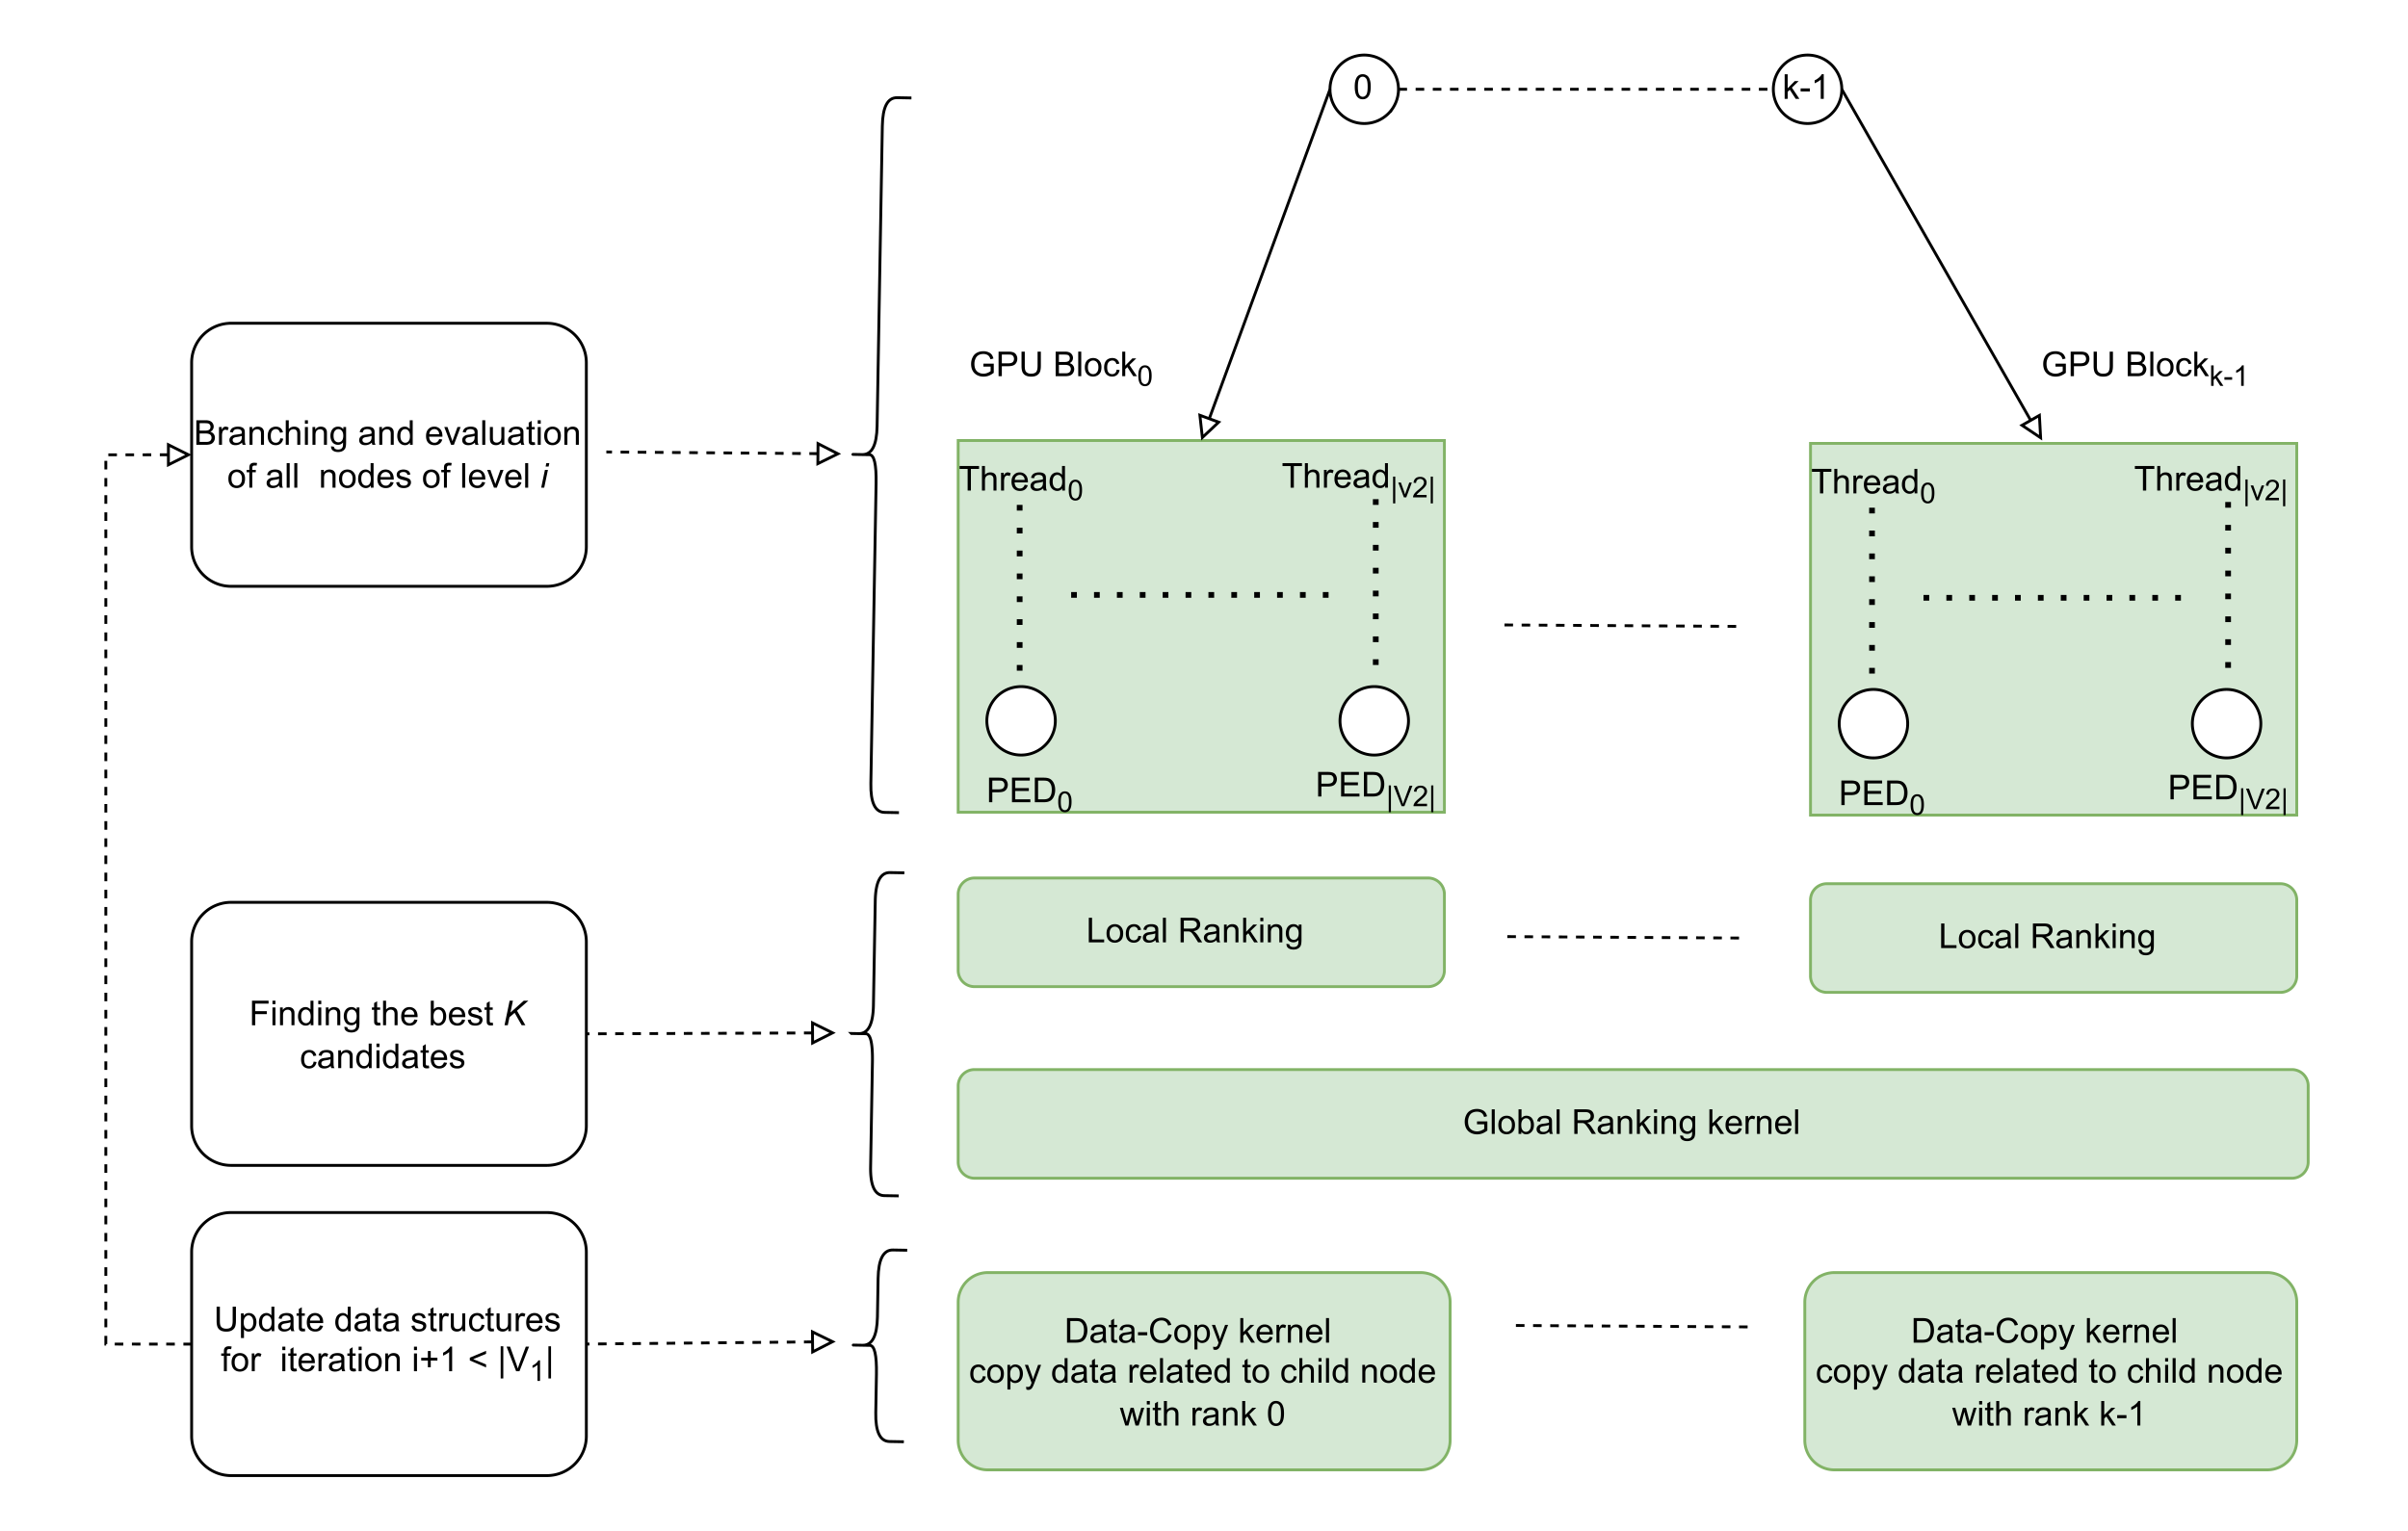 <svg xmlns="http://www.w3.org/2000/svg" xmlns:xlink="http://www.w3.org/1999/xlink" width="588" height="373.92"><defs><path id="b" d="M4.578-6h.797v3.469q-.002.909-.203 1.437-.206.535-.75.875-.534.328-1.39.328Q2.186.107 1.64-.187a1.7 1.7 0 0 1-.766-.844q-.22-.546-.219-1.5V-6h.797v3.469q0 .783.14 1.156c.095.242.259.43.5.563q.357.204.86.203.874 0 1.25-.391.375-.405.375-1.531Zm0 0"/><path id="c" d="M.547 1.672v-6.016h.672v.563q.233-.328.531-.485.312-.17.734-.171.547 0 .97.28c.288.188.507.462.655.813.145.344.22.727.22 1.14 0 .45-.087.852-.25 1.204a1.77 1.77 0 0 1-.688.813 1.8 1.8 0 0 1-.97.28Q2.06.092 1.767-.061c-.2-.102-.36-.235-.485-.391v2.125Zm.672-3.813q0 .831.328 1.235.34.408.828.406.498 0 .844-.422c.226-.281.344-.707.344-1.281 0-.55-.118-.961-.344-1.235q-.33-.42-.813-.421-.47.002-.828.437-.361.439-.36 1.281m0 0"/><path id="d" d="M3.375 0v-.547c-.281.43-.687.64-1.219.64q-.518 0-.953-.28a1.9 1.9 0 0 1-.687-.797A2.8 2.8 0 0 1 .28-2.172c0-.426.07-.816.219-1.172.145-.351.363-.625.656-.812q.436-.282.969-.282.388.002.688.172.31.159.515.422V-6h.719v6ZM1.047-2.172q-.001.845.344 1.266.358.408.828.406c.32 0 .594-.129.812-.39q.342-.405.344-1.22-.002-.888-.344-1.296-.345-.422-.844-.422-.485.001-.812.406-.328.394-.328 1.25m0 0"/><path id="e" d="M3.39-.531q-.41.344-.796.484c-.25.094-.524.14-.813.14C1.313.094.945-.02.688-.25Q.296-.59.297-1.14c0-.22.047-.41.14-.579a1.3 1.3 0 0 1 .391-.422q.233-.168.531-.25.218-.06.657-.109c.593-.07 1.03-.156 1.312-.25v-.203q-.002-.436-.203-.625-.281-.248-.844-.25-.518 0-.765.187-.253.175-.36.641l-.734-.11q.105-.451.328-.734c.156-.195.375-.344.656-.437q.423-.155.985-.157.545 0 .89.141.358.129.516.328c.113.125.191.29.234.485q.031.188.032.687v.985c0 .68.015 1.109.046 1.296q.048.27.188.516H3.53a1.6 1.6 0 0 1-.14-.531m-.062-1.64q-.408.158-1.203.265-.456.063-.64.156a.7.7 0 0 0-.298.234.66.66 0 0 0-.093.344c0 .2.07.367.218.5q.218.188.657.188.422.002.75-.172.328-.187.484-.516.124-.247.125-.734Zm0 0"/><path id="f" d="m2.156-.656.11.64q-.317.078-.563.079-.392-.001-.625-.125a.8.8 0 0 1-.312-.344q-.08-.201-.079-.86v-2.5H.141v-.578h.547v-1.078l.734-.437v1.515h.734v.578h-.734v2.532q-.002.313.031.406c.031.062.07.117.125.156a.6.6 0 0 0 .266.047q.107.002.312-.031m0 0"/><path id="g" d="m3.531-1.406.75.11q-.175.655-.672 1.03c-.324.243-.734.36-1.234.36q-.954 0-1.516-.578C.492-.88.313-1.43.313-2.141q0-1.09.562-1.687.563-.61 1.453-.61.872.002 1.422.594c.375.399.563.953.563 1.672v.188h-3.25q.044.721.406 1.109.373.375.906.375c.27 0 .5-.07.688-.219q.293-.218.468-.687M1.11-2.594h2.422q-.047-.544-.281-.812a1.11 1.11 0 0 0-.906-.422q-.503.002-.86.344-.345.327-.375.89m0 0"/><path id="i" d="m.25-1.297.734-.11q.062.44.344.673c.188.156.445.234.781.234q.516.001.75-.203.248-.219.25-.5a.45.45 0 0 0-.218-.39q-.159-.094-.75-.25-.815-.202-1.125-.344A1.14 1.14 0 0 1 .53-2.61a1.1 1.1 0 0 1-.156-.578Q.374-3.483.5-3.72q.141-.246.375-.422.17-.122.469-.203.294-.093.64-.093.499.002.891.156c.258.093.445.226.563.39q.184.251.265.672l-.719.094a.77.77 0 0 0-.28-.516q-.237-.187-.673-.187-.503 0-.719.172c-.148.105-.218.23-.218.375q0 .159.093.265.076.112.282.188.106.047.64.187c.52.149.883.266 1.094.36q.31.128.485.375.17.251.171.625-.001.375-.218.703-.205.33-.61.5a2.4 2.4 0 0 1-.922.172Q1.265.094.813-.25.373-.606.25-1.297m0 0"/><path id="j" d="M.547 0v-4.344h.656v.657q.246-.452.469-.594a.8.8 0 0 1 .469-.157q.374 0 .765.235l-.25.687a1.06 1.06 0 0 0-.547-.171.7.7 0 0 0-.437.156.75.75 0 0 0-.266.406 2.7 2.7 0 0 0-.125.844V0Zm0 0"/><path id="k" d="M3.39 0v-.64c-.335.492-.792.734-1.374.734a1.9 1.9 0 0 1-.72-.14 1.3 1.3 0 0 1-.5-.376 1.3 1.3 0 0 1-.218-.547 3.6 3.6 0 0 1-.047-.687v-2.688h.735v2.407q0 .58.046.78.076.3.297.47a1 1 0 0 0 .563.156q.328.002.61-.172.292-.171.421-.453.124-.296.125-.86v-2.328h.735V0Zm0 0"/><path id="l" d="m3.39-1.594.72.094q-.13.75-.61 1.172-.487.422-1.203.422-.892 0-1.438-.578Q.328-1.06.33-2.156q0-.703.233-1.219.235-.527.704-.797a2.15 2.15 0 0 1 1.047-.266q.701.002 1.14.36.451.361.594 1.016l-.719.109q-.112-.435-.375-.656a.92.92 0 0 0-.625-.22q-.55.002-.906.407-.344.394-.344 1.25 0 .878.328 1.281.34.392.89.391c.29 0 .532-.086.72-.266q.292-.264.375-.828m0 0"/><path id="m" d="M.734 0v-3.766H.078v-.578h.656v-.468q-.002-.435.079-.641a.85.85 0 0 1 .359-.453q.28-.188.766-.188c.195 0 .425.024.687.063l-.125.656a2 2 0 0 0-.422-.047q-.344 0-.484.14-.14.144-.14.532v.406h.859v.578h-.86V0Zm0 0"/><path id="n" d="M.281-2.172q0-1.2.672-1.781c.375-.32.828-.485 1.36-.485q.89.002 1.453.594c.382.387.578.922.578 1.61 0 .562-.086 1.007-.25 1.328a1.8 1.8 0 0 1-.735.734 2.1 2.1 0 0 1-1.046.266q-.907 0-1.47-.578-.561-.592-.562-1.688m.75 0c0 .555.117.969.36 1.25.25.281.554.422.922.422q.544 0 .906-.422.375-.42.375-1.281 0-.795-.375-1.203a1.15 1.15 0 0 0-.906-.422c-.368 0-.672.14-.922.422-.243.273-.36.683-.36 1.234m0 0"/><path id="o" d="M.563-5.156V-6h.734v.844ZM.563 0v-4.344h.734V0Zm0 0"/><path id="p" d="M.547 0v-4.344h.672v.625c.312-.476.77-.719 1.375-.719q.389 0 .719.141.326.141.484.375.168.222.25.531.03.204.031.72V0h-.734v-2.64q0-.45-.094-.672a.67.67 0 0 0-.297-.344.95.95 0 0 0-.515-.14q-.471.001-.813.296-.344.3-.344 1.125V0Zm0 0"/><path id="q" d="M2.094-.969v-1.64H.469v-.688h1.625v-1.64h.703v1.64h1.625v.688H2.797v1.64Zm0 0"/><path id="r" d="M3.125 0h-.734v-4.687q-.27.252-.703.5a7 7 0 0 1-.782.39v-.719q.621-.293 1.078-.703.47-.404.657-.797h.484Zm0 0"/><path id="s" d="M.453-2.625v-.687l3.969-1.672v.734l-3.14 1.297 3.14 1.297v.734Zm0 0"/><path id="t" d="M.766 1.766v-7.86h.64v7.86Zm0 0"/><path id="u" d="M2.36 0 .03-6h.86l1.562 4.36q.186.533.313.984.14-.498.328-.985L4.719-6h.797L3.172 0Zm0 0"/><path id="w" d="M.61 0v-6h2.25q.684 0 1.093.188.422.187.656.562t.235.781q-.002.394-.203.735-.205.346-.625.547.545.159.828.546c.195.25.297.555.297.907 0 .28-.063.543-.188.78a1.5 1.5 0 0 1-.437.563 1.9 1.9 0 0 1-.657.297A4.2 4.2 0 0 1 2.906 0Zm.796-3.469h1.297c.352 0 .602-.023.75-.078q.312-.092.453-.297a.86.86 0 0 0 .156-.531.95.95 0 0 0-.14-.516.7.7 0 0 0-.406-.312q-.268-.077-.907-.078H1.406Zm0 2.766h1.5q.374.002.531-.031a1.2 1.2 0 0 0 .454-.157.86.86 0 0 0 .297-.343 1 1 0 0 0 .125-.5.97.97 0 0 0-.172-.578.9.9 0 0 0-.485-.344c-.199-.07-.484-.11-.86-.11h-1.39Zm0 0"/><path id="x" d="M.547 0v-6h.734v2.156a1.67 1.67 0 0 1 1.313-.594q.48 0 .828.188c.238.125.41.305.515.531q.155.33.157.969V0h-.735v-2.75q-.002-.545-.25-.797-.236-.264-.671-.265-.331 0-.626.171a1 1 0 0 0-.406.47c-.086.187-.125.452-.125.796V0Zm0 0"/><path id="y" d="m.422.36.703.109q.046.328.25.484.282.201.75.203.516-.002.797-.203a.98.98 0 0 0 .375-.578c.039-.148.055-.457.047-.937Q2.857 0 2.14 0C1.547 0 1.082-.21.75-.64Q.265-1.297.266-2.204c0-.406.07-.785.218-1.14a1.85 1.85 0 0 1 .657-.813q.435-.282 1.015-.282c.508 0 .93.211 1.266.625v-.53h.672v3.75Q4.092.42 3.89.843a1.53 1.53 0 0 1-.657.672c-.304.164-.668.25-1.093.25q-.786 0-1.266-.36Q.405 1.062.422.36m.61-2.61q0 .862.327 1.25.342.391.86.39.498.002.844-.39.341-.387.343-1.219 0-.795-.36-1.203-.344-.405-.843-.406-.487.001-.828.406-.344.393-.344 1.172m0 0"/><path id="z" d="M1.766 0 .109-4.344h.782l.922 2.61c.101.273.195.562.28.875a9 9 0 0 1 .282-.828l.953-2.657h.766L2.454 0Zm0 0"/><path id="A" d="M.531 0v-6h.735v6Zm0 0"/><path id="C" d="M.61 0v-6h.796v5.297H4.36V0Zm0 0"/><path id="D" d="M.656 0v-6h2.657q.809.001 1.218.172.422.158.672.562c.164.274.25.575.25.907q0 .645-.422 1.078-.41.44-1.265.547.31.158.468.312.357.317.672.797L5.938 0h-1l-.782-1.25a21 21 0 0 0-.578-.812q-.22-.295-.406-.407a1.1 1.1 0 0 0-.36-.172 5 5 0 0 0-.437-.015h-.922V0Zm.797-3.344h1.703q.546.001.844-.11a1 1 0 0 0 .469-.358.95.95 0 0 0 .172-.547.87.87 0 0 0-.313-.688q-.316-.28-.984-.281h-1.89Zm0 0"/><path id="E" d="M.563 0v-6h.734v3.422L3.03-4.344h.953l-1.656 1.61L4.156 0H3.25L1.813-2.219l-.516.5V0Zm0 0"/><path id="G" d="M.344-2.953c0-.707.07-1.274.219-1.703q.217-.656.64-1 .436-.36 1.094-.36.48.002.844.204.375.188.609.546c.156.243.273.54.36.891q.14.532.14 1.422c0 .7-.074 1.265-.219 1.703q-.205.644-.64 1-.439.362-1.094.36-.86 0-1.36-.626C.54-1.016.345-1.828.345-2.953m.765 0q0 1.47.344 1.969.34.485.844.484.515.001.86-.484.341-.498.343-1.97-.002-1.481-.344-1.968-.344-.482-.86-.484a.94.94 0 0 0-.812.422q-.375.55-.375 2.03m0 0"/><path id="I" d="M.266-1.797v-.75H2.53v.75Zm0 0"/><path id="J" d="M3.453-2.344v-.719h2.531v2.235a4.8 4.8 0 0 1-1.203.703 3.6 3.6 0 0 1-1.265.234 3.4 3.4 0 0 1-1.61-.375A2.6 2.6 0 0 1 .813-1.359C.57-1.836.453-2.375.453-2.97c0-.582.117-1.125.36-1.625q.356-.762 1.046-1.125.686-.375 1.594-.375.64 0 1.172.219.529.204.828.578.294.375.453.984l-.718.188q-.143-.45-.344-.719a1.3 1.3 0 0 0-.563-.422 2.2 2.2 0 0 0-.828-.156q-.55.001-.953.172-.394.157-.64.438-.236.268-.36.593a3 3 0 0 0-.234 1.203q-.002.798.265 1.344.28.533.813.797c.351.18.726.266 1.125.266q.515 0 1-.203.48-.2.75-.422v-1.11Zm0 0"/><path id="K" d="M.64 0v-6h2.266q.592.002.906.063.452.081.75.28.293.205.47.579a1.8 1.8 0 0 1 .187.812q-.002.77-.485 1.297-.485.532-1.75.531H1.438V0Zm.798-3.14h1.546q.779 0 1.094-.282c.219-.195.328-.469.328-.812q0-.373-.187-.641a.84.84 0 0 0-.5-.36q-.205-.046-.75-.046H1.438Zm0 0"/><path id="Q" d="M2.172 0v-5.281H.203V-6h4.75v.719H2.97V0Zm0 0"/><path id="U" d="M.656 0v-6H5v.719H1.453v1.828h3.313v.703H1.453v2.047h3.688V0Zm0 0"/><path id="V" d="M.64 0v-6H2.72q.686 0 1.062.094.514.111.875.422.47.41.703 1.03c.164.419.25.891.25 1.423q0 .69-.171 1.219a3.2 3.2 0 0 1-.407.875q-.253.346-.547.546a2.5 2.5 0 0 1-.718.297Q3.356 0 2.813 0Zm.798-.703h1.28q.593.001.923-.11.34-.106.547-.312.28-.28.437-.75.155-.48.156-1.172c0-.625-.105-1.101-.312-1.437-.2-.344-.45-.57-.75-.688-.211-.07-.547-.11-1.016-.11H1.438Zm0 0"/><path id="X" d="M1.234 0H.547v-6h.734v2.14c.313-.382.707-.578 1.188-.578q.404.002.765.157.357.159.579.453c.156.2.273.437.359.719.094.273.14.562.14.875 0 .742-.187 1.312-.562 1.718q-.551.61-1.312.61a1.37 1.37 0 0 1-1.204-.64ZM1.22-2.203c0 .523.07.898.218 1.125q.34.58.938.578.482 0 .828-.422c.238-.281.36-.695.36-1.25 0-.57-.118-.988-.344-1.25q-.33-.405-.813-.406-.486 0-.844.422-.344.408-.343 1.203m0 0"/><path id="Z" d="m4.922-2.11.797.204q-.251.984-.907 1.5c-.43.344-.953.515-1.578.515-.648 0-1.171-.129-1.578-.39q-.61-.405-.922-1.156a4.1 4.1 0 0 1-.312-1.61c0-.625.113-1.164.344-1.625.238-.469.578-.82 1.015-1.062q.67-.36 1.469-.36.891.002 1.5.453.623.456.86 1.297l-.782.172q-.205-.655-.61-.953c-.261-.195-.59-.297-.984-.297q-.688.002-1.156.344a1.72 1.72 0 0 0-.656.89 3.5 3.5 0 0 0-.188 1.141c0 .512.07.961.22 1.344q.233.562.702.844c.313.187.649.28 1.016.28q.656 0 1.125-.374.468-.388.625-1.156m0 0"/><path id="aa" d="M.516 1.672.437.984q.235.062.422.063A.83.83 0 0 0 1.25.969.65.65 0 0 0 1.5.734q.06-.112.219-.546A1 1 0 0 1 1.78.016l-1.64-4.36h.78l.907 2.516q.186.485.313 1 .138-.498.312-.984l.922-2.532h.734L2.47.078q-.27.715-.422.985a1.4 1.4 0 0 1-.453.53A1.04 1.04 0 0 1 1 1.767a1.5 1.5 0 0 1-.484-.094m0 0"/><path id="ab" d="M1.36 0 .03-4.344h.75l.688 2.5.265.938q.013-.06.22-.89l.702-2.548h.75l.656 2.516.204.828.25-.828.75-2.516h.718L4.625 0h-.766l-.687-2.594L3-3.344 2.125 0Zm0 0"/><path id="ac" d="M.688 0v-6h4.046v.719h-3.25v1.843h2.813v.72H1.484V0Zm0 0"/><path id="v" d="M2.61 0h-.626v-3.906q-.222.204-.578.422a5 5 0 0 1-.64.312v-.594q.515-.233.89-.578.388-.355.547-.672h.406Zm0 0"/><path id="L" d="M.297-2.469q-.002-.89.172-1.422c.125-.363.304-.64.547-.828.238-.195.539-.297.906-.297q.405.002.703.157.293.158.5.468.2.316.313.75c.07.293.109.684.109 1.172q0 .892-.188 1.438-.175.534-.53.828-.363.28-.907.281-.72 0-1.14-.515Q.295-1.061.296-2.47m.625 0q0 1.236.281 1.64c.195.274.438.407.719.407q.422.002.703-.406c.195-.27.297-.817.297-1.64 0-.821-.102-1.368-.297-1.641-.187-.27-.43-.407-.719-.407a.78.78 0 0 0-.672.36Q.921-3.7.922-2.47m0 0"/><path id="M" d="M.469 0v-5h.61v2.844L2.53-3.625h.797l-1.39 1.344L3.468 0h-.765L1.516-1.86l-.438.423V0Zm0 0"/><path id="N" d="M.219-1.5v-.625h1.89v.625Zm0 0"/><path id="R" d="M.64 1.469v-6.547h.532v6.547Zm0 0"/><path id="S" d="M1.469 0 .094-3.625h.64l.782 2.172c.082.242.16.484.234.734q.077-.294.219-.687l.812-2.219h.625L2.046 0Zm0 0"/><path id="T" d="M3.516-.594V0H.219A.9.9 0 0 1 .28-.422C.363-.648.5-.875.688-1.094a6.4 6.4 0 0 1 .796-.75q.827-.668 1.11-1.062.28-.388.281-.735a.83.83 0 0 0-.266-.625c-.168-.164-.39-.25-.671-.25q-.44.001-.704.266-.27.268-.28.734l-.626-.062c.04-.469.203-.82.485-1.063q.42-.375 1.14-.375c.477 0 .86.137 1.14.407q.423.392.423.984-.001.3-.125.594-.13.28-.422.61-.282.314-.938.874-.55.457-.703.625a3 3 0 0 0-.266.328Zm0 0"/><path id="W" d="M1.969 0 .03-5H.75l1.297 3.625q.153.44.265.828.106-.406.266-.828L3.922-5h.687L2.641 0Zm0 0"/><path id="B" d="M1.328-5.156 1.5-6h.734l-.171.844ZM.25 0l.906-4.344h.735L.984 0Zm0 0"/><path id="ad" d="m.375 0 1.25-6h.797l-.594 2.89L5.078-6h1.125L3.422-3.547 5.469 0h-.907L2.845-3.031 1.578-1.953 1.172 0Zm0 0"/><clipPath id="a"><path d="M42 292h106v69.5H42Zm0 0"/></clipPath><clipPath id="F"><path d="M320 12h26v23h-26Zm0 0"/></clipPath><clipPath id="H"><path d="M429 12h25v23h-25Zm0 0"/></clipPath><clipPath id="O"><path d="M439 12h67v101h-67Zm0 0"/></clipPath><clipPath id="P"><path d="M285 12h50v101h-50Zm0 0"/></clipPath><clipPath id="Y"><path d="M230 306h129v55.5H230Zm0 0"/></clipPath><clipPath id="ae"><path d="M198 295h34v66.5h-34Zm0 0"/></clipPath><clipPath id="af"><path d="M436 306h129v55.5H436Zm0 0"/></clipPath></defs><path fill="#FFF" d="M0 0h588v373.5H0Zm0 0"/><path fill="#FFF" d="M56.43 296.18h77.11c.632 0 1.257.058 1.878.183a9.593 9.593 0 0 1 4.934 2.637q.672.673 1.199 1.46.527.791.89 1.669.364.875.551 1.808.183.932.184 1.88v44.98q-.001.948-.184 1.879a9.8 9.8 0 0 1-.55 1.808 9.6 9.6 0 0 1-.891 1.664 9.4 9.4 0 0 1-1.2 1.461q-.668.673-1.46 1.2a9.6 9.6 0 0 1-1.664.89 9.8 9.8 0 0 1-1.809.551 10 10 0 0 1-1.879.184H56.43a10 10 0 0 1-1.878-.184 9.8 9.8 0 0 1-3.477-1.441 9.5 9.5 0 0 1-1.457-1.2 9.4 9.4 0 0 1-1.199-1.46 9.6 9.6 0 0 1-.89-1.665 9.8 9.8 0 0 1-.551-1.808 10 10 0 0 1-.184-1.88v-44.98q0-.947.184-1.878a9.67 9.67 0 0 1 2.64-4.938 9.8 9.8 0 0 1 1.457-1.2 9.63 9.63 0 0 1 5.356-1.62m0 0"/><g clip-path="url(#a)"><path fill="none" stroke="#000" stroke-width=".698" d="M56.43 296.18h77.11c.632 0 1.257.058 1.878.183a9.593 9.593 0 0 1 4.934 2.637q.672.673 1.199 1.46.527.791.89 1.669.364.875.551 1.808.183.932.184 1.88v44.98q-.001.948-.184 1.879a9.8 9.8 0 0 1-.55 1.808 9.6 9.6 0 0 1-.891 1.664 9.4 9.4 0 0 1-1.2 1.461q-.668.673-1.46 1.2a9.6 9.6 0 0 1-1.664.89 9.8 9.8 0 0 1-1.809.551 10 10 0 0 1-1.879.184H56.43a10 10 0 0 1-1.878-.184 9.8 9.8 0 0 1-3.477-1.441 9.5 9.5 0 0 1-1.457-1.2 9.4 9.4 0 0 1-1.199-1.46 9.6 9.6 0 0 1-.89-1.665 9.8 9.8 0 0 1-.551-1.808 10 10 0 0 1-.184-1.88v-44.98q0-.947.184-1.879a9.67 9.67 0 0 1 2.64-4.937 9.8 9.8 0 0 1 1.457-1.2 9.63 9.63 0 0 1 5.356-1.62Zm0 0"/></g><use xlink:href="#b" x="52.238" y="325.163"/><use xlink:href="#c" x="58.291" y="325.163"/><use xlink:href="#d" x="62.952" y="325.163"/><use xlink:href="#e" x="67.613" y="325.163"/><use xlink:href="#f" x="72.274" y="325.163"/><use xlink:href="#g" x="74.603" y="325.163"/><use xlink:href="#h" x="79.264" y="325.163"/><use xlink:href="#d" x="81.593" y="325.163"/><use xlink:href="#e" x="86.254" y="325.163"/><use xlink:href="#f" x="90.915" y="325.163"/><use xlink:href="#e" x="93.243" y="325.163"/><use xlink:href="#h" x="97.905" y="325.163"/><use xlink:href="#i" x="100.233" y="325.163"/><use xlink:href="#f" x="104.424" y="325.163"/><use xlink:href="#j" x="106.752" y="325.163"/><use xlink:href="#k" x="109.543" y="325.163"/><use xlink:href="#l" x="114.205" y="325.163"/><use xlink:href="#f" x="118.395" y="325.163"/><use xlink:href="#k" x="120.724" y="325.163"/><use xlink:href="#j" x="125.385" y="325.163"/><use xlink:href="#g" x="128.176" y="325.163"/><use xlink:href="#i" x="132.837" y="325.163"/><use xlink:href="#m" x="53.94" y="334.941"/><use xlink:href="#n" x="56.269" y="334.941"/><use xlink:href="#j" x="60.93" y="334.941"/><use xlink:href="#h" x="63.721" y="334.941"/><use xlink:href="#h" x="66.05" y="334.941"/><use xlink:href="#o" x="68.378" y="334.941"/><use xlink:href="#f" x="70.24" y="334.941"/><use xlink:href="#g" x="72.569" y="334.941"/><use xlink:href="#j" x="77.23" y="334.941"/><use xlink:href="#e" x="80.021" y="334.941"/><use xlink:href="#f" x="84.682" y="334.941"/><use xlink:href="#o" x="87.011" y="334.941"/><use xlink:href="#n" x="88.873" y="334.941"/><use xlink:href="#p" x="93.534" y="334.941"/><use xlink:href="#h" x="98.195" y="334.941"/><use xlink:href="#o" x="100.524" y="334.941"/><use xlink:href="#q" x="102.386" y="334.941"/><use xlink:href="#r" x="107.28" y="334.941"/><use xlink:href="#h" x="111.941" y="334.941"/><use xlink:href="#s" x="114.27" y="334.941"/><use xlink:href="#h" x="119.164" y="334.941"/><use xlink:href="#t" x="121.493" y="334.941"/><use xlink:href="#u" x="123.67" y="334.941"/><use xlink:href="#v" x="129.262" y="337.309"/><use xlink:href="#t" x="133.147" y="334.941"/><path fill="#FFF" stroke="#000" stroke-width=".698" d="M56.43 78.96h77.11a9.5 9.5 0 0 1 3.687.735c.582.242 1.14.54 1.664.89a9.6 9.6 0 0 1 2.66 2.657q.527.79.89 1.668.364.878.551 1.809.183.93.184 1.879v44.98q-.001.949-.184 1.879a9.8 9.8 0 0 1-.55 1.809 9.5 9.5 0 0 1-.891 1.664 9.4 9.4 0 0 1-1.2 1.46q-.668.673-1.46 1.2a9.6 9.6 0 0 1-1.664.89 9.8 9.8 0 0 1-1.809.551 10 10 0 0 1-1.879.184H56.43a10 10 0 0 1-1.878-.184 9.8 9.8 0 0 1-3.477-1.441 9.5 9.5 0 0 1-1.457-1.2 9.4 9.4 0 0 1-1.199-1.46 9.5 9.5 0 0 1-.89-1.664 9.8 9.8 0 0 1-.551-1.809 10 10 0 0 1-.184-1.879v-44.98q0-.948.184-1.88a9.8 9.8 0 0 1 1.441-3.476 9.7 9.7 0 0 1 1.2-1.46 9.628 9.628 0 0 1 3.125-2.086 9.486 9.486 0 0 1 3.687-.734Zm0 0"/><use xlink:href="#w" x="47.338" y="108.65"/><use xlink:href="#j" x="52.928" y="108.65"/><use xlink:href="#e" x="55.719" y="108.65"/><use xlink:href="#p" x="60.38" y="108.65"/><use xlink:href="#l" x="65.042" y="108.65"/><use xlink:href="#x" x="69.232" y="108.65"/><use xlink:href="#o" x="73.893" y="108.65"/><use xlink:href="#p" x="75.755" y="108.65"/><use xlink:href="#y" x="80.417" y="108.65"/><use xlink:href="#h" x="85.078" y="108.65"/><use xlink:href="#e" x="87.406" y="108.65"/><use xlink:href="#p" x="92.068" y="108.65"/><use xlink:href="#d" x="96.729" y="108.65"/><use xlink:href="#h" x="101.39" y="108.65"/><use xlink:href="#g" x="103.719" y="108.65"/><use xlink:href="#z" x="108.38" y="108.65"/><use xlink:href="#e" x="112.57" y="108.65"/><use xlink:href="#A" x="117.231" y="108.65"/><use xlink:href="#k" x="119.094" y="108.65"/><use xlink:href="#e" x="123.755" y="108.65"/><use xlink:href="#f" x="128.416" y="108.65"/><use xlink:href="#o" x="130.744" y="108.65"/><use xlink:href="#n" x="132.606" y="108.65"/><use xlink:href="#p" x="137.268" y="108.65"/><use xlink:href="#n" x="55.49" y="119.126"/><use xlink:href="#m" x="60.151" y="119.126"/><use xlink:href="#h" x="62.48" y="119.126"/><use xlink:href="#e" x="64.808" y="119.126"/><use xlink:href="#A" x="69.47" y="119.126"/><use xlink:href="#A" x="71.332" y="119.126"/><use xlink:href="#h" x="73.194" y="119.126"/><use xlink:href="#h" x="75.522" y="119.126"/><use xlink:href="#p" x="77.851" y="119.126"/><use xlink:href="#n" x="82.512" y="119.126"/><use xlink:href="#d" x="87.173" y="119.126"/><use xlink:href="#g" x="91.834" y="119.126"/><use xlink:href="#i" x="96.496" y="119.126"/><use xlink:href="#h" x="100.686" y="119.126"/><use xlink:href="#n" x="103.015" y="119.126"/><use xlink:href="#m" x="107.676" y="119.126"/><use xlink:href="#h" x="110.004" y="119.126"/><use xlink:href="#A" x="112.333" y="119.126"/><use xlink:href="#g" x="114.195" y="119.126"/><use xlink:href="#z" x="118.856" y="119.126"/><use xlink:href="#g" x="123.047" y="119.126"/><use xlink:href="#A" x="127.708" y="119.126"/><use xlink:href="#h" x="129.57" y="119.126"/><use xlink:href="#B" x="131.903" y="119.126"/><path fill="#D5E8D4" stroke="#82B366" stroke-width=".698" d="M237.953 214.46h110.77a4 4 0 0 1 3.312 1.77q.216.33.367.688.149.363.227.75.075.381.074.773v18.579a4 4 0 0 1-.3 1.523 4 4 0 0 1-.368.691 4.3 4.3 0 0 1-.496.602 3.997 3.997 0 0 1-2.816 1.168h-110.77a4 4 0 0 1-3.312-1.77 4.02 4.02 0 0 1-.594-1.437 4 4 0 0 1-.074-.777V218.44a3.9 3.9 0 0 1 .3-1.523q.152-.358.368-.688a4.3 4.3 0 0 1 .496-.601 4 4 0 0 1 .605-.496q.323-.22.688-.367.361-.152.746-.227.386-.077.777-.078Zm0 0"/><use xlink:href="#C" x="265.259" y="230.177"/><use xlink:href="#n" x="269.92" y="230.177"/><use xlink:href="#l" x="274.581" y="230.177"/><use xlink:href="#e" x="278.772" y="230.177"/><use xlink:href="#A" x="283.433" y="230.177"/><use xlink:href="#h" x="285.295" y="230.177"/><use xlink:href="#D" x="287.624" y="230.177"/><use xlink:href="#e" x="293.676" y="230.177"/><use xlink:href="#p" x="298.337" y="230.177"/><use xlink:href="#E" x="302.999" y="230.177"/><use xlink:href="#o" x="307.189" y="230.177"/><use xlink:href="#p" x="309.051" y="230.177"/><use xlink:href="#y" x="313.712" y="230.177"/><use xlink:href="#h" x="318.374" y="230.177"/><path d="m199.727 111.156-2.098-.015.008-.7 2.093.016m-4.195.668-2.097-.02.007-.695 2.094.016m-4.195.664-2.094-.016.004-.699 2.094.016m-4.196.668-2.093-.02.004-.695 2.097.015m-4.195.664-2.098-.015.008-.7 2.094.016m-4.196.664-2.097-.015.008-.7 2.093.02m-4.195.664-2.094-.016.004-.699 2.094.016m-4.195.664-2.094-.016.004-.699 2.097.02m-4.199.664-2.094-.016.008-.7 2.094.016m-4.195.664-2.098-.015.008-.7 2.094.016m-4.196.668-2.093-.02.003-.695 2.094.016m-4.195.664-2.094-.016.004-.699 2.098.016m-4.2.668-1.375-.012.004-.7 1.38.013"/><path fill="none" stroke="#000" stroke-miterlimit="10" stroke-width=".698" d="m204.617 110.844-4.91 2.41.043-4.89ZM222.559 23.926l-3.492-.063q-3.492-.058-3.614 6.926l-1.277 73.32c-.082 4.657-1.29 6.965-3.613 6.926l-1.747-.031q-1.746-.032 1.747.031l1.742.028q1.747.033 1.625 7.015l-1.278 73.317q-.124 6.984 3.368 7.043l3.492.062"/><path fill="#FFF" d="M341.488 21.809q0 .82-.16 1.628a8.5 8.5 0 0 1-.476 1.57c-.211.505-.47.99-.774 1.446a8.3 8.3 0 0 1-1.039 1.266 8.5 8.5 0 0 1-1.266 1.039 8.6 8.6 0 0 1-1.445.773 8.5 8.5 0 0 1-1.57.477q-.809.159-1.63.16-.824-.001-1.632-.16a8.3 8.3 0 0 1-3.012-1.25 8.295 8.295 0 0 1-2.309-2.305 8.6 8.6 0 0 1-.773-1.445 8.5 8.5 0 0 1-.472-1.57 8.2 8.2 0 0 1 0-3.262 8.33 8.33 0 0 1 3.554-5.32 8.3 8.3 0 0 1 3.012-1.247q.808-.162 1.633-.16.82-.002 1.629.16.808.16 1.57.473.758.317 1.445.773c.454.305.88.653 1.266 1.04q.58.584 1.04 1.27a8.34 8.34 0 0 1 1.41 4.645m0 0"/><g clip-path="url(#F)"><path fill="none" stroke="#000" stroke-width=".698" d="M341.488 21.809q0 .82-.16 1.628a8.5 8.5 0 0 1-.476 1.57c-.211.505-.47.99-.774 1.446a8.3 8.3 0 0 1-1.039 1.266 8.5 8.5 0 0 1-1.266 1.039 8.6 8.6 0 0 1-1.445.773 8.5 8.5 0 0 1-1.57.477q-.809.159-1.63.16-.824-.001-1.632-.16a8.3 8.3 0 0 1-3.012-1.25 8.295 8.295 0 0 1-2.309-2.305 8.6 8.6 0 0 1-.773-1.445 8.5 8.5 0 0 1-.472-1.57 8.2 8.2 0 0 1 0-3.262 8.33 8.33 0 0 1 3.554-5.32 8.3 8.3 0 0 1 3.012-1.247q.808-.162 1.633-.16.82-.002 1.629.16.808.16 1.57.473.758.317 1.445.773c.454.305.88.653 1.266 1.04q.58.584 1.04 1.27a8.34 8.34 0 0 1 1.41 4.645Zm0 0"/></g><use xlink:href="#G" x="330.464" y="24.14"/><path fill="#FFF" d="M449.742 21.809c0 .546-.05 1.09-.16 1.628a8 8 0 0 1-.477 1.57 8.28 8.28 0 0 1-3.078 3.75 8.4 8.4 0 0 1-3.011 1.25q-.808.16-1.633.161-.82-.001-1.63-.16a8.5 8.5 0 0 1-1.57-.477 8.4 8.4 0 0 1-2.71-1.812 8.3 8.3 0 0 1-1.04-1.266 8.6 8.6 0 0 1-.773-1.445 8.5 8.5 0 0 1-.476-1.57 8.5 8.5 0 0 1-.16-1.63q0-.824.16-1.632a8.3 8.3 0 0 1 1.25-3.012 8.295 8.295 0 0 1 2.305-2.309 8.4 8.4 0 0 1 1.445-.773 8.5 8.5 0 0 1 3.199-.633q.825-.002 1.633.16c.539.106 1.058.266 1.566.473a8.4 8.4 0 0 1 2.715 1.813q.581.584 1.039 1.27a8.3 8.3 0 0 1 1.246 3.01c.11.54.16 1.083.16 1.634m0 0"/><g clip-path="url(#H)"><path fill="none" stroke="#000" stroke-width=".698" d="M449.742 21.809c0 .546-.05 1.09-.16 1.628a8 8 0 0 1-.477 1.57 8.28 8.28 0 0 1-3.078 3.75 8.4 8.4 0 0 1-3.011 1.25q-.808.16-1.633.161-.82-.001-1.63-.16a8.5 8.5 0 0 1-1.57-.477 8.4 8.4 0 0 1-2.71-1.812 8.3 8.3 0 0 1-1.04-1.266 8.6 8.6 0 0 1-.773-1.445 8.5 8.5 0 0 1-.476-1.57 8.5 8.5 0 0 1-.16-1.63q0-.824.16-1.632a8.3 8.3 0 0 1 1.25-3.012 8.295 8.295 0 0 1 2.305-2.309 8.4 8.4 0 0 1 1.445-.773 8.5 8.5 0 0 1 3.199-.633q.825-.002 1.633.16c.539.106 1.058.266 1.566.473a8.4 8.4 0 0 1 2.715 1.813q.581.584 1.039 1.27a8.3 8.3 0 0 1 1.246 3.01c.11.54.16 1.083.16 1.634Zm0 0"/></g><use xlink:href="#E" x="435.228" y="24.14"/><use xlink:href="#I" x="439.419" y="24.14"/><use xlink:href="#r" x="442.21" y="24.14"/><path d="M341.488 21.457h2.094v.7h-2.094m4.192-.7h2.093v.7h-2.093m4.187-.7h2.098v.7h-2.098m4.192-.7h2.097v.7h-2.097m4.191-.7h2.094v.7h-2.094m4.191-.7h2.094v.7h-2.094m4.192-.7h2.094v.7h-2.094m4.187-.7h2.098v.7h-2.098m4.192-.7h2.097v.7h-2.097m4.191-.7h2.094v.7h-2.094m4.192-.7h2.093v.7h-2.093m4.187-.7h2.098v.7h-2.098m4.191-.7h2.098v.7h-2.098m4.192-.7h2.094v.7h-2.094m4.191-.7h2.094v.7h-2.094m4.192-.7h2.093v.7h-2.093m4.187-.7h2.098v.7h-2.098m4.192-.7h2.097v.7h-2.097m4.191-.7h2.094v.7h-2.094m4.191-.7h2.094v.7h-2.094m4.192-.7h2.094v.7H425.3m4.187-.7h2.098v.7h-2.098"/><path fill="#D5E8D4" stroke="#82B366" stroke-width=".698" d="M233.973 107.602h118.73v90.796h-118.73Zm0 0"/><use xlink:href="#J" x="236.678" y="91.888"/><use xlink:href="#K" x="243.197" y="91.888"/><use xlink:href="#b" x="248.787" y="91.888"/><use xlink:href="#h" x="254.84" y="91.888"/><use xlink:href="#w" x="257.168" y="91.888"/><use xlink:href="#A" x="262.758" y="91.888"/><use xlink:href="#n" x="264.62" y="91.888"/><use xlink:href="#l" x="269.282" y="91.888"/><use xlink:href="#E" x="273.472" y="91.888"/><use xlink:href="#L" x="277.667" y="94.256"/><use xlink:href="#J" x="498.469" y="91.888"/><use xlink:href="#K" x="504.988" y="91.888"/><use xlink:href="#b" x="510.578" y="91.888"/><use xlink:href="#h" x="516.631" y="91.888"/><use xlink:href="#w" x="518.959" y="91.888"/><use xlink:href="#A" x="524.549" y="91.888"/><use xlink:href="#n" x="526.411" y="91.888"/><use xlink:href="#l" x="531.073" y="91.888"/><use xlink:href="#E" x="535.263" y="91.888"/><use xlink:href="#M" x="539.458" y="94.256"/><use xlink:href="#N" x="542.95" y="94.256"/><use xlink:href="#v" x="545.276" y="94.256"/><g clip-path="url(#O)"><path fill="none" stroke="#000" stroke-miterlimit="10" stroke-width=".698" d="m495.867 102.68-46.125-80.871"/></g><path fill="none" stroke="#000" stroke-miterlimit="10" stroke-width=".698" d="m498.293 106.926-4.547-3.04 4.246-2.421Zm0 0"/><g clip-path="url(#P)"><path fill="none" stroke="#000" stroke-miterlimit="10" stroke-width=".698" d="m295.285 102.281 29.48-80.472"/></g><path fill="none" stroke="#000" stroke-miterlimit="10" stroke-width=".698" d="m293.602 106.867-.606-5.433 4.59 1.683Zm0 0"/><path d="M261.559 144.617h1.398v1.399h-1.398m5.59-1.399h1.394v1.399h-1.395m5.586-1.399h1.399v1.399h-1.399m5.586-1.399h1.399v1.399h-1.399m5.59-1.399h1.395v1.399h-1.395m5.586-1.399h1.399v1.399h-1.399m5.586-1.399h1.398v1.399h-1.398m5.59-1.399h1.394v1.399h-1.394m5.586-1.399h1.398v1.399h-1.398m5.59-1.399h1.394v1.399h-1.394m5.586-1.399h1.398v1.399h-1.398m5.586-1.399h1.398v1.399h-1.398M335.242 162.43v-1.399h1.399v1.399m-1.399-5.59v-1.395h1.399v1.395m-1.399-5.586v-1.399h1.399v1.399m-1.399-5.586v-1.398h1.399v1.398m-1.399-5.59v-1.394h1.399v1.394m-1.399-5.586v-1.398h1.399v1.398m-1.399-5.586v-1.398h1.399v1.398m-1.399-5.59v-1.394h1.399v1.394M248.29 163.824v-1.394h1.398v1.394m-1.399-5.586v-1.398h1.399v1.398m-1.399-5.586v-1.398h1.399v1.398m-1.399-5.59v-1.394h1.399v1.394m-1.399-5.585v-1.399h1.399v1.399m-1.399-5.586v-1.399h1.399v1.399m-1.399-5.59v-1.395h1.399v1.395m-1.399-5.586v-1.399h1.399v1.399"/><use xlink:href="#Q" x="234.113" y="119.825"/><use xlink:href="#x" x="239.233" y="119.825"/><use xlink:href="#j" x="243.894" y="119.825"/><use xlink:href="#g" x="246.685" y="119.825"/><use xlink:href="#e" x="251.346" y="119.825"/><use xlink:href="#d" x="256.007" y="119.825"/><use xlink:href="#L" x="260.675" y="122.193"/><use xlink:href="#Q" x="312.97" y="119.126"/><use xlink:href="#x" x="318.09" y="119.126"/><use xlink:href="#j" x="322.751" y="119.126"/><use xlink:href="#g" x="325.542" y="119.126"/><use xlink:href="#e" x="330.203" y="119.126"/><use xlink:href="#d" x="334.864" y="119.126"/><use xlink:href="#R" x="339.532" y="121.494"/><use xlink:href="#S" x="341.347" y="121.494"/><use xlink:href="#T" x="344.839" y="121.494"/><use xlink:href="#R" x="348.723" y="121.494"/><path fill="#FFF" stroke="#000" stroke-width=".698" d="M257.695 176.07c0 .547-.05 1.09-.16 1.63a8 8 0 0 1-.476 1.57 8.295 8.295 0 0 1-3.078 3.75 8.4 8.4 0 0 1-3.012 1.25q-.808.159-1.633.16-.82-.001-1.629-.16a8.5 8.5 0 0 1-1.57-.477 8.4 8.4 0 0 1-2.711-1.813 8.421 8.421 0 0 1-1.813-2.71 8.5 8.5 0 0 1-.476-1.57 8.5 8.5 0 0 1-.16-1.63q0-.824.16-1.633a8.4 8.4 0 0 1 1.25-3.011 8.295 8.295 0 0 1 2.305-2.309 8.4 8.4 0 0 1 1.445-.773 8.5 8.5 0 0 1 3.199-.633 8.418 8.418 0 0 1 3.2.633 8.4 8.4 0 0 1 2.714 1.812q.58.585 1.04 1.27.457.684.769 1.445c.21.508.37 1.027.476 1.566.11.54.16 1.083.16 1.633ZM343.934 176.07q0 .82-.164 1.63a8.5 8.5 0 0 1-.473 1.57 8.4 8.4 0 0 1-1.813 2.71 8.5 8.5 0 0 1-1.27 1.04 8.34 8.34 0 0 1-9.29 0 8.5 8.5 0 0 1-1.264-1.04 8.421 8.421 0 0 1-1.813-2.71 8.5 8.5 0 0 1-.476-1.57 8.5 8.5 0 0 1-.16-1.63q.001-.824.16-1.633a8.4 8.4 0 0 1 1.25-3.011 8.5 8.5 0 0 1 1.04-1.27 8.5 8.5 0 0 1 1.265-1.039 8.6 8.6 0 0 1 1.445-.773 8.5 8.5 0 0 1 3.2-.633c.55 0 1.093.05 1.632.16a8.33 8.33 0 0 1 5.32 3.555q.457.684.774 1.445c.207.508.367 1.027.473 1.566q.164.809.164 1.633Zm0 0"/><use xlink:href="#K" x="240.868" y="195.954"/><use xlink:href="#U" x="246.459" y="195.954"/><use xlink:href="#V" x="252.049" y="195.954"/><use xlink:href="#L" x="258.111" y="198.322"/><use xlink:href="#K" x="321.231" y="194.557"/><use xlink:href="#U" x="326.822" y="194.557"/><use xlink:href="#V" x="332.412" y="194.557"/><use xlink:href="#R" x="338.474" y="196.925"/><use xlink:href="#W" x="340.288" y="196.925"/><use xlink:href="#T" x="344.947" y="196.925"/><use xlink:href="#R" x="348.831" y="196.925"/><path fill="#D5E8D4" stroke="#82B366" stroke-width=".698" d="M442.102 108.3h118.734v90.798H442.102Zm0 0"/><path d="M469.691 145.316h1.399v1.399h-1.399m5.586-1.399h1.399v1.399h-1.399m5.59-1.399h1.395v1.399h-1.395m5.586-1.399h1.399v1.399h-1.399m5.586-1.399h1.399v1.399h-1.399m5.59-1.399h1.394v1.399h-1.394m5.586-1.399h1.398v1.399h-1.398m5.59-1.399h1.394v1.399h-1.394m5.586-1.399h1.398v1.399h-1.398m5.586-1.399h1.398v1.399h-1.398m5.59-1.399h1.394v1.399h-1.395m5.586-1.399h1.399v1.399h-1.399M543.375 163.129v-1.399h1.398v1.399m-1.398-5.59v-1.394h1.398v1.394m-1.398-5.586v-1.398h1.398v1.398m-1.398-5.59v-1.394h1.398v1.394m-1.398-5.586v-1.398h1.398v1.398m-1.398-5.586v-1.398h1.398v1.398m-1.398-5.59v-1.394h1.398v1.395m-1.398-5.586v-1.399h1.398v1.399M456.422 164.523v-1.394h1.394v1.394m-1.394-5.585v-1.399h1.394v1.399m-1.394-5.59v-1.395h1.394v1.395m-1.394-5.586v-1.399h1.394v1.399m-1.394-5.586v-1.399h1.394v1.399m-1.394-5.59v-1.395h1.394v1.395M456.422 131v-1.398h1.394V131m-1.394-5.586v-1.398h1.394v1.398"/><use xlink:href="#Q" x="442.245" y="120.523"/><use xlink:href="#x" x="447.365" y="120.523"/><use xlink:href="#j" x="452.026" y="120.523"/><use xlink:href="#g" x="454.817" y="120.523"/><use xlink:href="#e" x="459.478" y="120.523"/><use xlink:href="#d" x="464.139" y="120.523"/><use xlink:href="#L" x="468.807" y="122.891"/><use xlink:href="#Q" x="521.102" y="119.825"/><use xlink:href="#x" x="526.222" y="119.825"/><use xlink:href="#j" x="530.883" y="119.825"/><use xlink:href="#g" x="533.674" y="119.825"/><use xlink:href="#e" x="538.335" y="119.825"/><use xlink:href="#d" x="542.996" y="119.825"/><use xlink:href="#R" x="547.664" y="122.193"/><use xlink:href="#S" x="549.479" y="122.193"/><use xlink:href="#T" x="552.971" y="122.193"/><use xlink:href="#R" x="556.855" y="122.193"/><path fill="#FFF" stroke="#000" stroke-width=".698" d="M465.828 176.77q-.001.82-.16 1.628a8.297 8.297 0 0 1-1.25 3.016 8.3 8.3 0 0 1-1.04 1.266 8.421 8.421 0 0 1-4.277 2.29q-.807.157-1.632.159-.826-.001-1.633-.16a8.421 8.421 0 0 1-4.277-2.29 8.5 8.5 0 0 1-1.043-1.265 8.3 8.3 0 0 1-.77-1.445 8 8 0 0 1-.476-1.57 8.5 8.5 0 0 1-.16-1.63q0-.824.16-1.632.159-.81.476-1.567.312-.764.77-1.445a8.6 8.6 0 0 1 1.043-1.27 8.421 8.421 0 0 1 4.277-2.29 8.5 8.5 0 0 1 1.633-.159q.824.001 1.633.16a8.421 8.421 0 0 1 4.277 2.29q.583.584 1.039 1.269c.309.453.562.937.773 1.445q.317.757.477 1.567.159.807.16 1.633ZM552.062 176.77c0 .546-.05 1.09-.16 1.628a8 8 0 0 1-.476 1.57 8.3 8.3 0 0 1-.77 1.446 8.3 8.3 0 0 1-1.043 1.266 8.421 8.421 0 0 1-4.277 2.29q-.808.157-1.633.159a8.4 8.4 0 0 1-1.629-.16 8.5 8.5 0 0 1-1.57-.477 8.4 8.4 0 0 1-2.711-1.812 8.3 8.3 0 0 1-1.04-1.266 8.6 8.6 0 0 1-.773-1.445 8.5 8.5 0 0 1-.476-1.57 8.5 8.5 0 0 1-.16-1.63q0-.824.16-1.632a8.3 8.3 0 0 1 1.25-3.012 8.3 8.3 0 0 1 2.305-2.309 8.4 8.4 0 0 1 1.445-.773 8.5 8.5 0 0 1 1.57-.477 8.4 8.4 0 0 1 3.262 0 8.421 8.421 0 0 1 4.277 2.29 8.3 8.3 0 0 1 1.813 2.714q.316.757.476 1.567c.11.539.16 1.082.16 1.633Zm0 0"/><use xlink:href="#K" x="449" y="196.652"/><use xlink:href="#U" x="454.59" y="196.652"/><use xlink:href="#V" x="460.181" y="196.652"/><use xlink:href="#L" x="466.243" y="199.02"/><use xlink:href="#K" x="529.363" y="195.255"/><use xlink:href="#U" x="534.953" y="195.255"/><use xlink:href="#V" x="540.544" y="195.255"/><use xlink:href="#R" x="546.606" y="197.623"/><use xlink:href="#W" x="548.42" y="197.623"/><use xlink:href="#T" x="553.078" y="197.623"/><use xlink:href="#R" x="556.963" y="197.623"/><path fill="#D5E8D4" stroke="#82B366" stroke-width=".698" d="M446.086 215.86h110.77q.39-.001.777.074.382.077.746.226.362.151.687.371c.22.145.418.309.606.492a4.1 4.1 0 0 1 .86 1.293q.15.365.226.746.08.386.078.778v18.578q.002.392-.078.777-.075.382-.227.746a4.066 4.066 0 0 1-.86 1.293 4 4 0 0 1-.605.493 3.9 3.9 0 0 1-2.21.671h-110.77a4 4 0 0 1-1.524-.3 4.035 4.035 0 0 1-1.293-.863 3.997 3.997 0 0 1-1.168-2.816v-18.58a4 4 0 0 1 1.169-2.816 4.04 4.04 0 0 1 2.039-1.09c.253-.05.515-.074.777-.074Zm0 0"/><use xlink:href="#C" x="473.391" y="231.573"/><use xlink:href="#n" x="478.052" y="231.573"/><use xlink:href="#l" x="482.713" y="231.573"/><use xlink:href="#e" x="486.904" y="231.573"/><use xlink:href="#A" x="491.565" y="231.573"/><use xlink:href="#h" x="493.427" y="231.573"/><use xlink:href="#D" x="495.755" y="231.573"/><use xlink:href="#e" x="501.808" y="231.573"/><use xlink:href="#p" x="506.469" y="231.573"/><use xlink:href="#E" x="511.13" y="231.573"/><use xlink:href="#o" x="515.321" y="231.573"/><use xlink:href="#p" x="517.183" y="231.573"/><use xlink:href="#y" x="521.844" y="231.573"/><use xlink:href="#h" x="526.505" y="231.573"/><path fill="#D5E8D4" stroke="#82B366" stroke-width=".698" d="M237.953 261.258h321.695q.392-.001.778.074a3.997 3.997 0 0 1 2.04 1.09q.273.28.491.605.22.324.371.688c.098.242.176.488.227.746q.074.386.074.777v18.578q0 .392-.074.778a3.894 3.894 0 0 1-.598 1.434 4 4 0 0 1-.492.605 4.1 4.1 0 0 1-1.293.86 4.005 4.005 0 0 1-1.523.305l-321.696-.001a4 4 0 0 1-3.312-1.77 4 4 0 0 1-.368-.687 4 4 0 0 1-.226-.746 4 4 0 0 1-.074-.778v-18.578q-.001-.392.074-.777a3.997 3.997 0 0 1 1.695-2.535 4 4 0 0 1 1.434-.594q.386-.075.777-.074Zm0 0"/><use xlink:href="#J" x="357.211" y="276.971"/><use xlink:href="#A" x="363.731" y="276.971"/><use xlink:href="#n" x="365.593" y="276.971"/><use xlink:href="#X" x="370.254" y="276.971"/><use xlink:href="#e" x="374.915" y="276.971"/><use xlink:href="#A" x="379.576" y="276.971"/><use xlink:href="#h" x="381.438" y="276.971"/><use xlink:href="#D" x="383.767" y="276.971"/><use xlink:href="#e" x="389.819" y="276.971"/><use xlink:href="#p" x="394.481" y="276.971"/><use xlink:href="#E" x="399.142" y="276.971"/><use xlink:href="#o" x="403.332" y="276.971"/><use xlink:href="#p" x="405.194" y="276.971"/><use xlink:href="#y" x="409.856" y="276.971"/><use xlink:href="#h" x="414.517" y="276.971"/><use xlink:href="#E" x="416.845" y="276.971"/><use xlink:href="#g" x="421.036" y="276.971"/><use xlink:href="#j" x="425.697" y="276.971"/><use xlink:href="#p" x="428.488" y="276.971"/><use xlink:href="#g" x="433.149" y="276.971"/><use xlink:href="#A" x="437.81" y="276.971"/><path fill="#D5E8D4" d="M241.2 310.844H346.87q.714 0 1.41.14c.469.094.918.23 1.36.41a7.345 7.345 0 0 1 2.344 1.566q.504.506.898 1.099c.265.394.488.808.668 1.25q.275.656.41 1.355.14.697.14 1.41v33.735c0 .472-.046.945-.14 1.41q-.135.698-.41 1.355a7 7 0 0 1-.668 1.25 7 7 0 0 1-.899 1.094c-.336.336-.699.637-1.097.902a7.5 7.5 0 0 1-1.246.668 7.5 7.5 0 0 1-1.36.41 7 7 0 0 1-1.41.137H241.2a7 7 0 0 1-1.41-.137 7.4 7.4 0 0 1-1.355-.41 7.5 7.5 0 0 1-1.25-.668 7.3 7.3 0 0 1-1.993-1.996 7 7 0 0 1-.668-1.25 7.15 7.15 0 0 1-.55-2.765v-33.735q.001-.713.136-1.41.14-.698.414-1.355c.18-.442.403-.856.668-1.25q.394-.593.899-1.098c.336-.336.7-.633 1.094-.899a7.5 7.5 0 0 1 1.25-.667 7.4 7.4 0 0 1 1.355-.41c.465-.094.938-.141 1.41-.141m0 0"/><g clip-path="url(#Y)"><path fill="none" stroke="#82B366" stroke-width=".698" d="M241.2 310.844H346.87q.714 0 1.41.14c.469.094.918.23 1.36.41a7.345 7.345 0 0 1 2.344 1.566q.504.506.898 1.099c.265.394.488.808.668 1.25q.275.656.41 1.355.14.697.14 1.41v33.735c0 .472-.046.945-.14 1.41q-.135.698-.41 1.355a7 7 0 0 1-.668 1.25 7 7 0 0 1-.899 1.094c-.336.336-.699.637-1.097.902a7.5 7.5 0 0 1-1.246.668 7.5 7.5 0 0 1-1.36.41 7 7 0 0 1-1.41.137H241.2a7 7 0 0 1-1.41-.137 7.4 7.4 0 0 1-1.355-.41 7.5 7.5 0 0 1-1.25-.668 7.3 7.3 0 0 1-1.993-1.996 7 7 0 0 1-.668-1.25 7.15 7.15 0 0 1-.55-2.765v-33.735q.001-.713.136-1.41.14-.698.414-1.355c.18-.442.403-.856.668-1.25q.394-.593.899-1.098c.336-.336.7-.633 1.094-.899a7.5 7.5 0 0 1 1.25-.667 7.4 7.4 0 0 1 1.355-.41c.465-.094.938-.141 1.41-.141Zm0 0"/></g><use xlink:href="#V" x="259.912" y="327.957"/><use xlink:href="#e" x="265.964" y="327.957"/><use xlink:href="#f" x="270.625" y="327.957"/><use xlink:href="#e" x="272.954" y="327.957"/><use xlink:href="#I" x="277.615" y="327.957"/><use xlink:href="#Z" x="280.406" y="327.957"/><use xlink:href="#n" x="286.459" y="327.957"/><use xlink:href="#c" x="291.12" y="327.957"/><use xlink:href="#aa" x="295.781" y="327.957"/><use xlink:href="#h" x="299.972" y="327.957"/><use xlink:href="#E" x="302.3" y="327.957"/><use xlink:href="#g" x="306.491" y="327.957"/><use xlink:href="#j" x="311.152" y="327.957"/><use xlink:href="#p" x="313.943" y="327.957"/><use xlink:href="#g" x="318.604" y="327.957"/><use xlink:href="#A" x="323.265" y="327.957"/><use xlink:href="#h" x="325.127" y="327.957"/><use xlink:href="#l" x="236.601" y="337.735"/><use xlink:href="#n" x="240.792" y="337.735"/><use xlink:href="#c" x="245.453" y="337.735"/><use xlink:href="#aa" x="250.114" y="337.735"/><use xlink:href="#h" x="254.305" y="337.735"/><use xlink:href="#d" x="256.634" y="337.735"/><use xlink:href="#e" x="261.295" y="337.735"/><use xlink:href="#f" x="265.956" y="337.735"/><use xlink:href="#e" x="268.284" y="337.735"/><use xlink:href="#h" x="272.946" y="337.735"/><use xlink:href="#j" x="275.274" y="337.735"/><use xlink:href="#g" x="278.065" y="337.735"/><use xlink:href="#A" x="282.726" y="337.735"/><use xlink:href="#e" x="284.588" y="337.735"/><use xlink:href="#f" x="289.25" y="337.735"/><use xlink:href="#g" x="291.578" y="337.735"/><use xlink:href="#d" x="296.239" y="337.735"/><use xlink:href="#h" x="300.901" y="337.735"/><use xlink:href="#f" x="303.229" y="337.735"/><use xlink:href="#n" x="305.558" y="337.735"/><use xlink:href="#h" x="310.219" y="337.735"/><use xlink:href="#l" x="312.547" y="337.735"/><use xlink:href="#x" x="316.738" y="337.735"/><use xlink:href="#o" x="321.399" y="337.735"/><use xlink:href="#A" x="323.261" y="337.735"/><use xlink:href="#d" x="325.123" y="337.735"/><use xlink:href="#h" x="329.784" y="337.735"/><use xlink:href="#p" x="332.113" y="337.735"/><use xlink:href="#n" x="336.774" y="337.735"/><use xlink:href="#d" x="341.435" y="337.735"/><use xlink:href="#g" x="346.097" y="337.735"/><use xlink:href="#ab" x="273.422" y="348.211"/><use xlink:href="#o" x="279.474" y="348.211"/><use xlink:href="#f" x="281.336" y="348.211"/><use xlink:href="#x" x="283.665" y="348.211"/><use xlink:href="#h" x="288.326" y="348.211"/><use xlink:href="#j" x="290.655" y="348.211"/><use xlink:href="#e" x="293.446" y="348.211"/><use xlink:href="#p" x="298.107" y="348.211"/><use xlink:href="#E" x="302.768" y="348.211"/><use xlink:href="#h" x="306.959" y="348.211"/><use xlink:href="#G" x="309.287" y="348.211"/><path d="m367.375 152.3 2.094.016-.004.696-2.094-.012m4.192-.672 2.097.012-.004.7-2.097-.013m4.195-.675 2.098.015-.008.696-2.094-.012m4.195-.672 2.094.012-.004.699-2.094-.012m4.196-.676 2.093.016-.003.695-2.094-.011m4.191-.672 2.098.011-.004.7-2.098-.012m4.196-.676 2.097.016-.004.699-2.097-.016m4.195-.672 2.094.012-.004.7-2.094-.012m4.195-.672 2.094.012-.004.699-2.093-.016m4.195-.672 2.094.012-.004.7-2.098-.013m4.195-.671 2.098.011-.004.7-2.098-.016m4.196-.672 2.094.012-.004.699-2.094-.012m4.195-.672 2.094.012-.004.7-2.094-.012m4.196-.676 2.093.015-.004.696-2.097-.012"/><path fill="#FFF" stroke="#000" stroke-width=".698" d="M56.43 220.406h77.11q.947.001 1.878.184a9.8 9.8 0 0 1 1.809.55c.582.243 1.14.54 1.664.891q.791.526 1.46 1.2a9.5 9.5 0 0 1 2.09 3.124q.364.878.551 1.81.183.93.184 1.878v44.98q-.001.948-.184 1.88a9.8 9.8 0 0 1-1.441 3.476 9.563 9.563 0 0 1-2.66 2.656 9.6 9.6 0 0 1-1.664.89 9.8 9.8 0 0 1-1.809.552 10 10 0 0 1-1.879.183H56.43a10 10 0 0 1-1.878-.183 9.8 9.8 0 0 1-3.477-1.442 9.7 9.7 0 0 1-1.457-1.195 9.628 9.628 0 0 1-2.09-3.129 9.8 9.8 0 0 1-.55-1.809 10 10 0 0 1-.184-1.879v-44.98q0-.948.184-1.879a9.8 9.8 0 0 1 1.441-3.477 9.5 9.5 0 0 1 1.2-1.457 9.5 9.5 0 0 1 3.124-2.09 9.8 9.8 0 0 1 1.809-.55 10 10 0 0 1 1.879-.184Zm0 0"/><use xlink:href="#ac" x="60.848" y="250.431"/><use xlink:href="#o" x="65.968" y="250.431"/><use xlink:href="#p" x="67.83" y="250.431"/><use xlink:href="#d" x="72.491" y="250.431"/><use xlink:href="#o" x="77.152" y="250.431"/><use xlink:href="#p" x="79.014" y="250.431"/><use xlink:href="#y" x="83.676" y="250.431"/><use xlink:href="#h" x="88.337" y="250.431"/><use xlink:href="#f" x="90.665" y="250.431"/><use xlink:href="#x" x="92.994" y="250.431"/><use xlink:href="#g" x="97.655" y="250.431"/><use xlink:href="#h" x="102.316" y="250.431"/><use xlink:href="#X" x="104.645" y="250.431"/><use xlink:href="#g" x="109.306" y="250.431"/><use xlink:href="#i" x="113.967" y="250.431"/><use xlink:href="#f" x="118.158" y="250.431"/><use xlink:href="#h" x="120.486" y="250.431"/><use xlink:href="#ad" x="122.823" y="250.431"/><use xlink:href="#l" x="73.191" y="260.907"/><use xlink:href="#e" x="77.381" y="260.907"/><use xlink:href="#p" x="82.043" y="260.907"/><use xlink:href="#d" x="86.704" y="260.907"/><use xlink:href="#o" x="91.365" y="260.907"/><use xlink:href="#d" x="93.227" y="260.907"/><use xlink:href="#e" x="97.888" y="260.907"/><use xlink:href="#f" x="102.549" y="260.907"/><use xlink:href="#g" x="104.878" y="260.907"/><use xlink:href="#i" x="109.539" y="260.907"/><use xlink:href="#h" x="113.73" y="260.907"/><path fill="none" stroke="#000" stroke-miterlimit="10" stroke-width=".698" d="m220.832 213.2-3.492-.06q-3.494-.063-3.613 6.923l-.446 25.488c-.082 4.656-1.285 6.96-3.613 6.922l-1.746-.031a325 325 0 0 0 1.746.03l1.746.032q1.745.029 1.621 7.012l-.445 25.488q-.119 6.983 3.371 7.047l3.492.059"/><path d="m198.41 252.66-2.097.008v-.7l2.093-.007m-4.187.715-2.098.008v-.7l2.094-.007m-4.188.714-2.093.012-.004-.7 2.093-.007m-4.187.715-2.094.008-.004-.7 2.098-.007m-4.188.715-2.097.007-.004-.699 2.098-.008m-4.188.715-2.098.012v-.7l2.094-.007m-4.187.715-2.094.008-.004-.7 2.094-.007m-4.188.714-2.094.008-.003-.7 2.093-.007m-4.187.715-2.094.012-.004-.7 2.098-.007m-4.188.714-2.097.008v-.699l2.093-.008m-4.187.715-2.098.008v-.7l2.094-.007m-4.187.715-2.094.011-.004-.699 2.094-.008m-4.188.715-2.094.008-.004-.7 2.098-.007m-4.187.715-.758.004v-.7l.754-.003"/><path fill="none" stroke="#000" stroke-miterlimit="10" stroke-width=".698" d="m203.297 252.29-4.875 2.464-.02-4.887Zm0 0"/><g clip-path="url(#ae)"><path fill="none" stroke="#000" stroke-miterlimit="10" stroke-width=".698" d="m221.527 305.39-3.492-.062q-3.491-.057-3.613 6.922l-.164 9.422q-.122 6.985-3.613 6.922l-1.746-.031q-1.747-.028 1.746.03l1.746.032c1.164.02 1.703 2.36 1.625 7.012l-.164 9.43q-.124 6.984 3.367 7.043l3.492.062"/></g><path fill="#D5E8D4" d="M447.934 310.844h105.675q.709 0 1.41.14.696.14 1.356.41.657.276 1.25.668c.395.266.758.563 1.094.899q.505.505.898 1.098c.266.394.488.808.668 1.25a7.15 7.15 0 0 1 .55 2.765v33.735c0 .472-.046.945-.136 1.41q-.14.698-.414 1.355a7 7 0 0 1-.668 1.25 7.34 7.34 0 0 1-1.992 1.996 7.5 7.5 0 0 1-1.25.668 7.159 7.159 0 0 1-2.766.547H447.934a7.2 7.2 0 0 1-2.766-.547 7.5 7.5 0 0 1-1.25-.668 7.3 7.3 0 0 1-1.992-1.996 7 7 0 0 1-.668-1.25 7.15 7.15 0 0 1-.551-2.765v-33.735q.001-.713.137-1.41.14-.698.414-1.355c.18-.442.402-.856.668-1.25q.393-.593.898-1.098c.336-.336.7-.633 1.094-.899a7.5 7.5 0 0 1 1.25-.667 7.4 7.4 0 0 1 1.355-.41q.704-.141 1.41-.141m0 0"/><g clip-path="url(#af)"><path fill="none" stroke="#82B366" stroke-width=".698" d="M447.934 310.844h105.675q.709 0 1.41.14.696.14 1.356.41.657.276 1.25.668c.395.266.758.563 1.094.899q.505.505.898 1.098c.266.394.488.808.668 1.25a7.15 7.15 0 0 1 .55 2.765v33.735c0 .472-.046.945-.136 1.41q-.14.698-.414 1.355a7 7 0 0 1-.668 1.25 7.34 7.34 0 0 1-1.992 1.996 7.5 7.5 0 0 1-1.25.668 7.159 7.159 0 0 1-2.766.547H447.934a7.2 7.2 0 0 1-2.766-.547 7.5 7.5 0 0 1-1.25-.668 7.3 7.3 0 0 1-1.992-1.996 7 7 0 0 1-.668-1.25 7.15 7.15 0 0 1-.551-2.765v-33.735q.001-.713.137-1.41.139-.698.414-1.355c.18-.442.402-.856.668-1.25q.393-.593.898-1.098c.336-.336.7-.633 1.094-.899a7.5 7.5 0 0 1 1.25-.667 7.4 7.4 0 0 1 1.355-.41q.704-.141 1.41-.141Zm0 0"/></g><use xlink:href="#V" x="466.647" y="327.957"/><use xlink:href="#e" x="472.699" y="327.957"/><use xlink:href="#f" x="477.36" y="327.957"/><use xlink:href="#e" x="479.689" y="327.957"/><use xlink:href="#I" x="484.35" y="327.957"/><use xlink:href="#Z" x="487.141" y="327.957"/><use xlink:href="#n" x="493.194" y="327.957"/><use xlink:href="#c" x="497.855" y="327.957"/><use xlink:href="#aa" x="502.516" y="327.957"/><use xlink:href="#h" x="506.707" y="327.957"/><use xlink:href="#E" x="509.035" y="327.957"/><use xlink:href="#g" x="513.226" y="327.957"/><use xlink:href="#j" x="517.887" y="327.957"/><use xlink:href="#p" x="520.678" y="327.957"/><use xlink:href="#g" x="525.339" y="327.957"/><use xlink:href="#A" x="530" y="327.957"/><use xlink:href="#h" x="531.862" y="327.957"/><use xlink:href="#l" x="443.336" y="337.735"/><use xlink:href="#n" x="447.527" y="337.735"/><use xlink:href="#c" x="452.188" y="337.735"/><use xlink:href="#aa" x="456.849" y="337.735"/><use xlink:href="#h" x="461.04" y="337.735"/><use xlink:href="#d" x="463.369" y="337.735"/><use xlink:href="#e" x="468.03" y="337.735"/><use xlink:href="#f" x="472.691" y="337.735"/><use xlink:href="#e" x="475.019" y="337.735"/><use xlink:href="#h" x="479.681" y="337.735"/><use xlink:href="#j" x="482.009" y="337.735"/><use xlink:href="#g" x="484.8" y="337.735"/><use xlink:href="#A" x="489.461" y="337.735"/><use xlink:href="#e" x="491.323" y="337.735"/><use xlink:href="#f" x="495.985" y="337.735"/><use xlink:href="#g" x="498.313" y="337.735"/><use xlink:href="#d" x="502.974" y="337.735"/><use xlink:href="#h" x="507.636" y="337.735"/><use xlink:href="#f" x="509.964" y="337.735"/><use xlink:href="#n" x="512.293" y="337.735"/><use xlink:href="#h" x="516.954" y="337.735"/><use xlink:href="#l" x="519.282" y="337.735"/><use xlink:href="#x" x="523.473" y="337.735"/><use xlink:href="#o" x="528.134" y="337.735"/><use xlink:href="#A" x="529.996" y="337.735"/><use xlink:href="#d" x="531.858" y="337.735"/><use xlink:href="#h" x="536.519" y="337.735"/><use xlink:href="#p" x="538.848" y="337.735"/><use xlink:href="#n" x="543.509" y="337.735"/><use xlink:href="#d" x="548.17" y="337.735"/><use xlink:href="#g" x="552.832" y="337.735"/><use xlink:href="#ab" x="476.665" y="348.211"/><use xlink:href="#o" x="482.717" y="348.211"/><use xlink:href="#f" x="484.579" y="348.211"/><use xlink:href="#x" x="486.908" y="348.211"/><use xlink:href="#h" x="491.569" y="348.211"/><use xlink:href="#j" x="493.898" y="348.211"/><use xlink:href="#e" x="496.689" y="348.211"/><use xlink:href="#p" x="501.35" y="348.211"/><use xlink:href="#E" x="506.011" y="348.211"/><use xlink:href="#h" x="510.201" y="348.211"/><use xlink:href="#E" x="512.53" y="348.211"/><use xlink:href="#I" x="516.721" y="348.211"/><use xlink:href="#r" x="519.512" y="348.211"/><path d="m368.07 228.43 2.098.011-.004.7-2.098-.012m4.196-.672 2.097.012-.007.699-2.094-.012m4.195-.676 2.094.016-.004.695-2.094-.011m4.196-.672 2.093.012-.004.699-2.093-.012m4.191-.676 2.098.016-.004.695-2.098-.012m4.195-.671 2.098.011-.004.7-2.097-.012m4.195-.676 2.094.016-.004.699-2.094-.016m4.195-.672 2.094.012-.004.7-2.094-.012m4.196-.672 2.093.011-.003.7-2.098-.016m4.195-.672 2.098.012-.004.7-2.098-.013m4.196-.672 2.093.012-.004.7-2.093-.016m4.195-.672 2.094.012-.004.699-2.094-.012m4.195-.672 2.094.012-.004.7-2.094-.012m4.192-.676 2.098.015-.004.696-2.098-.012M370.168 323.418l2.094.012-.004.699-2.094-.012m4.195-.676 2.094.016-.004.695-2.097-.011m4.195-.672 2.098.011-.004.7-2.098-.012m4.195-.676 2.098.016-.008.695-2.094-.012m4.196-.671 2.093.011-.003.7-2.094-.012m4.195-.676 2.094.016-.004.695-2.094-.012m4.192-.672 2.097.012-.004.7-2.097-.012m4.195-.672 2.098.011-.008.7-2.094-.016m4.195-.672 2.094.012-.004.699-2.094-.012m4.196-.672 2.094.012-.004.7-2.094-.016m4.191-.672 2.098.012-.004.699-2.098-.012m4.196-.672 2.097.012-.004.7-2.097-.016m4.195-.672 2.094.011-.004.7-2.094-.012m4.196-.672 2.093.012-.004.699-2.093-.012M41.121 111.438h-2.094v-.7h2.094Zm-4.191 0-2.094.003v-.699l2.094-.004Zm-4.192.003h-2.093v-.699h2.093Zm-4.187 0-2.098.004v-.699l2.098-.004Zm-2.363 1.133v2.098h-.696v-2.098Zm0 4.192v2.093h-.696v-2.093Zm0 4.191v2.094h-.696v-2.094Zm0 4.191v2.094h-.696v-2.094Zm0 4.188v2.098h-.696v-2.098Zm0 4.191v2.098h-.696v-2.098Zm0 4.192v2.094h-.696v-2.094Zm0 4.191v2.094h-.696v-2.094Zm0 4.192v2.093h-.696v-2.093Zm0 4.187v2.098h-.696v-2.098Zm0 4.191v2.094h-.696v-2.094Zm0 4.192v2.094h-.696v-2.094Zm0 4.191v2.094h-.696v-2.094Zm0 4.188v2.097h-.696v-2.097Zm0 4.191v2.098h-.696v-2.098Zm0 4.192v2.093h-.696v-2.093Zm0 4.191v2.094h-.696v-2.094Zm0 4.191v2.094h-.696v-2.094Zm0 4.188v2.098h-.696v-2.098Zm0 4.191v2.098h-.696v-2.098Zm0 4.192v2.093h-.696v-2.093Zm0 4.191v2.094h-.696v-2.094Zm0 4.192v2.093h-.696v-2.093Zm0 4.187v2.098h-.696v-2.098Zm0 4.191v2.098h-.696v-2.098Zm0 4.192v2.094h-.696v-2.094Zm0 4.191v2.094h-.696v-2.094Zm0 4.188v2.097h-.696v-2.097Zm0 4.191v2.098h-.696v-2.098Zm0 4.192v2.093h-.696v-2.093Zm0 4.191v2.094h-.696v-2.094Zm0 4.191v2.094h-.696v-2.094Zm0 4.188v2.098h-.696v-2.098Zm0 4.191v2.098h-.696v-2.098Zm0 4.192v2.093h-.696v-2.093Zm0 4.191v2.094h-.696v-2.094Zm0 4.192v2.093h-.696v-2.094Zm0 4.187v2.098h-.696v-2.098Zm0 4.191v2.098h-.696v-2.098Zm0 4.192v2.094h-.696v-2.094Zm0 4.191v2.094h-.696v-2.094Zm0 4.188v2.097h-.696v-2.097Zm0 4.191v2.098h-.696v-2.098Zm0 4.192v2.093h-.696v-2.093Zm0 4.19v2.095h-.696v-2.094Zm0 4.192v2.094h-.696v-2.094Zm0 4.188v2.098h-.696v-2.098Zm0 4.191v2.098h-.696v-2.098Zm0 4.192v2.093h-.696v-2.093Zm0 4.191v2.094h-.696v-2.094Zm0 4.191v2.094h-.696v-2.094Zm0 4.188v2.012h-.348v-.348h.082v.7h-.43v-2.364Zm1.832 1.664h2.093v.7H28.02Zm4.19 0h2.095v.7H32.21Zm4.188 0h2.098v.7h-2.098Zm4.192 0h2.097v.7H40.59Zm4.191 0h2.012v.7h-2.012Zm0 0"/><path fill="none" stroke="#000" stroke-miterlimit="10" stroke-width=".698" d="m46.012 111.086-4.89 2.445v-4.886Zm0 0"/><path d="m198.41 328.125-2.094.02-.007-.7 2.093-.02m-4.183.74-2.094.019-.008-.7 2.098-.02m-4.184.74-2.097.023-.004-.7 2.093-.02m-4.183.74-2.094.019-.008-.7 2.094-.02m-4.184.74-2.093.019-.008-.7 2.094-.02m-4.184.74-2.094.023-.008-.7 2.098-.02m-4.183.74-2.098.019-.004-.7 2.094-.019m-4.184.738-2.094.02-.007-.7 2.093-.019m-4.183.738-2.094.02-.008-.695 2.098-.024m-4.184.742-2.097.02-.008-.7 2.097-.019m-4.183.738-2.098.02-.004-.7 2.094-.019m-4.184.738-2.093.02-.008-.695 2.094-.024m-4.184.742-2.094.02-.008-.7 2.098-.019m-4.184.738-.757.008-.008-.699.758-.008"/><path fill="none" stroke="#000" stroke-miterlimit="10" stroke-width=".698" d="m203.297 327.727-4.863 2.492-.047-4.887Zm0 0"/></svg>